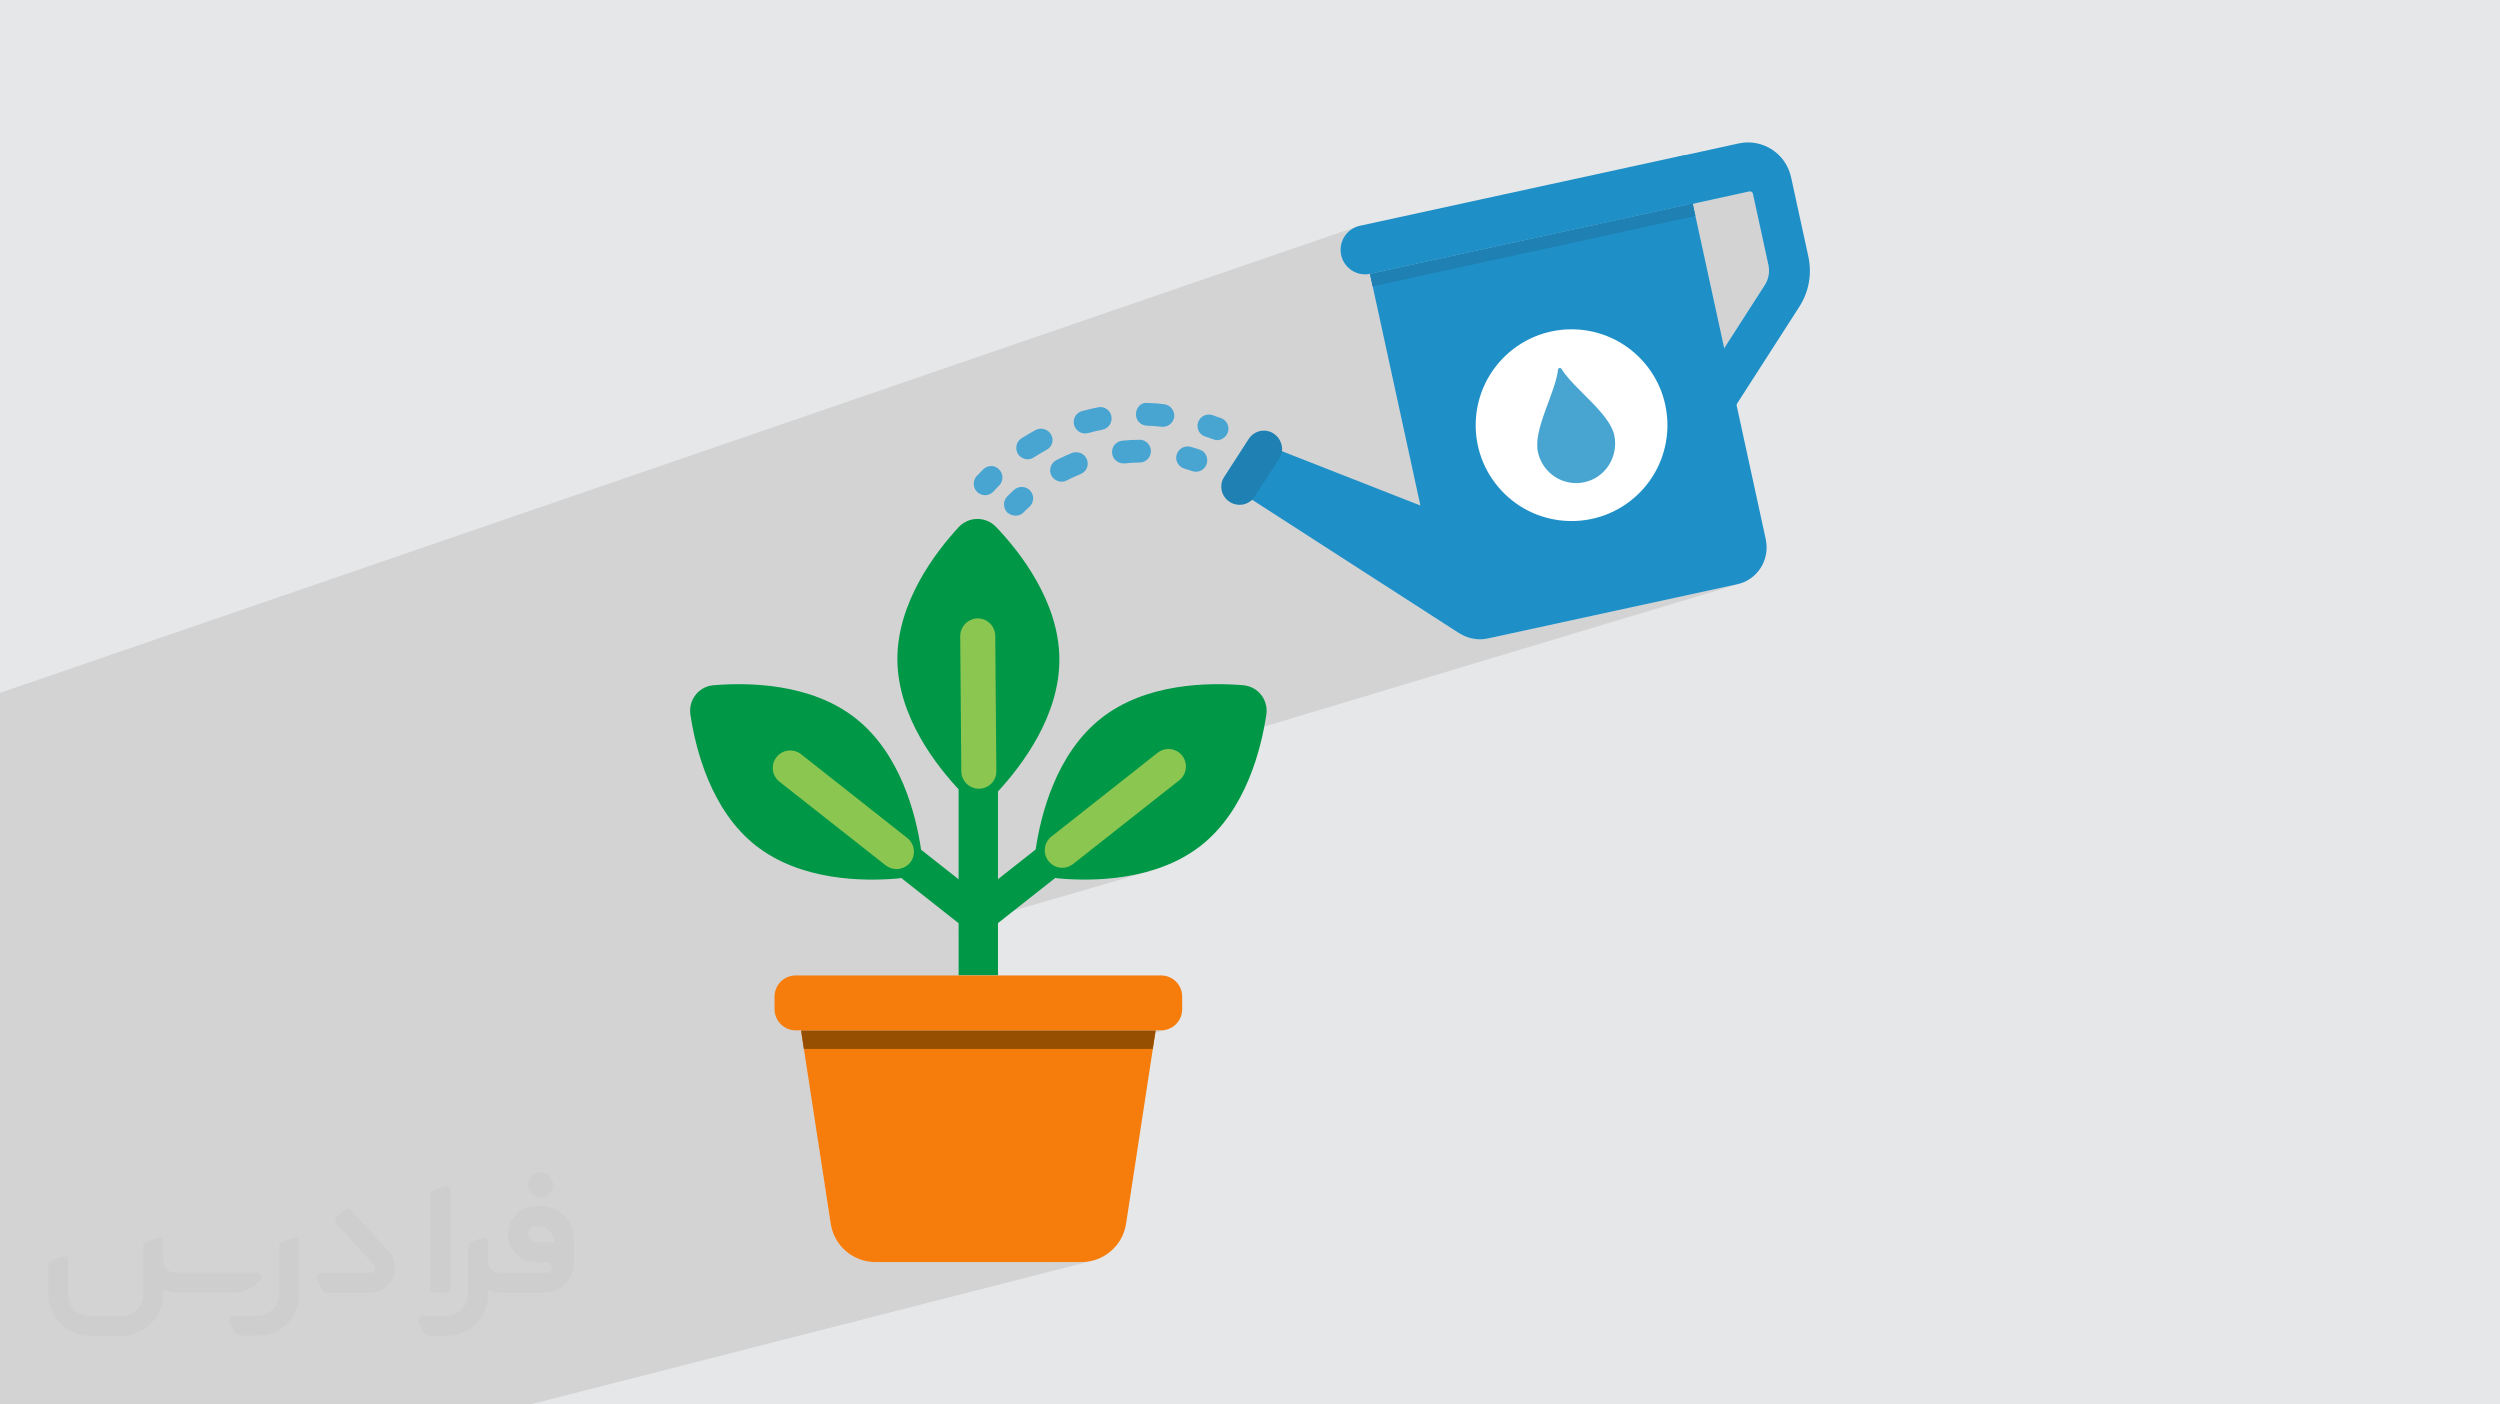 <?xml version="1.0" encoding="UTF-8"?>
<!DOCTYPE svg PUBLIC "-//W3C//DTD SVG 1.0//EN" "http://www.w3.org/TR/2001/REC-SVG-20010904/DTD/svg10.dtd">
<!-- Creator: CorelDRAW -->
<svg xmlns="http://www.w3.org/2000/svg" xml:space="preserve" width="94.192mm" height="52.917mm" version="1.0" style="shape-rendering:geometricPrecision; text-rendering:geometricPrecision; image-rendering:optimizeQuality; fill-rule:evenodd; clip-rule:evenodd"
viewBox="0 0 9404.92 5283.66"
 xmlns:xlink="http://www.w3.org/1999/xlink"
 xmlns:xodm="http://www.corel.com/coreldraw/odm/2003">
 <defs>
  <style type="text/css">
   <![CDATA[
    .fil4 {fill:#009846;fill-rule:nonzero}
    .fil9 {fill:#1E80B3;fill-rule:nonzero}
    .fil8 {fill:#1F90C7;fill-rule:nonzero}
    .fil3 {fill:#48A5D2;fill-rule:nonzero}
    .fil5 {fill:#8BC651;fill-rule:nonzero}
    .fil7 {fill:#964F00;fill-rule:nonzero}
    .fil6 {fill:#F67C0B;fill-rule:nonzero}
    .fil10 {fill:white;fill-rule:nonzero}
    .fil2 {fill:#373435;fill-rule:nonzero;fill-opacity:0.031}
    .fil1 {fill:#2B2A29;fill-opacity:0.102}
    .fil0 {fill:#E6E7E8}
   ]]>
  </style>
 </defs>
 <g id="Layer_x0020_1">
  <polygon class="fil0" points="-0,0 9404.92,0 9404.92,5283.66 -0,5283.66 "/>
  <polygon class="fil1" points="-0,3674.42 -0,3592.5 -0,3577.79 -0,3569.31 -0,3554.38 -0,3540.91 -0,3515.82 -0,3499.62 -0,3499.45 -0,3497.09 -0,3436.07 -0,3402.51 -0,3402.27 -0,3379.1 -0,3348.13 -0,3293.09 -0,3289.71 -0,3289.47 -0,3243.71 -0,3241.72 -0,3237.81 -0,3236.17 -0,3229.04 -0,3226.98 -0,3226.97 -0,3219.03 -0,3193.25 -0,3190.87 -0,3190.12 -0,3178.41 -0,3175.95 -0,3171.34 -0,3166.67 -0,3163.71 -0,3161.07 -0,3160.92 -0,3159.19 -0,3155.05 -0,3151.81 -0,3150.91 -0,3149.11 -0,3146.17 -0,3146.15 -0,3145.84 -0,3135.35 -0,3134.17 -0,3134.03 -0,3128.98 -0,3126.93 -0,3116.39 -0,3101.74 -0,3098.15 -0,3094.78 -0,3089.19 -0,3087.29 -0,3086.83 -0,3078.53 -0,3068.04 -0,3062.58 -0,3056.66 -0,3055.19 -0,3054.59 -0,3053.19 -0,3048.2 -0,3041.17 -0,3033.33 -0,3033.31 -0,3033.25 -0,3014.87 -0,3012.78 -0,3012.3 -0,3001.91 -0,3001.88 -0,2997.28 -0,2997.03 -0,2996.88 -0,2992.57 -0,2992.23 -0,2990.2 -0,2984.13 -0,2982.05 -0,2953.86 -0,2949.66 -0,2944.61 -0,2935.14 -0,2934.59 -0,2923.81 -0,2922.38 -0,2921.91 -0,2911 -0,2902.43 -0,2901.94 -0,2901.16 -0,2821.06 -0,2777.35 -0,2777.16 -0,2776.76 -0,2735.96 -0,2682.36 -0,2606.5 5106.82,851.77 5098.18,855.08 5090.02,859.17 5082.41,864 5075.34,869.5 5068.88,875.63 5063.04,882.32 5057.89,889.53 5053.44,897.21 5049.74,905.3 5046.82,913.73 5044.71,922.47 5043.46,931.45 5043.12,940.63 5043.69,949.94 5045.23,959.35 5047.71,968.43 5051.01,977.07 5055.12,985.23 5059.94,992.85 5065.44,999.92 5071.57,1006.38 5075.76,1010.02 6311.71,589.75 6350.97,769.68 6366.05,766.4 6375.14,763.92 6363.95,767.68 6580.79,720.2 6583.07,719.94 6585.3,720.15 6587.41,720.79 6589.36,721.82 6591.09,723.2 6592.54,724.88 6593.65,726.85 6594.38,729.04 6652.8,997.41 6654.37,1007.12 6654.97,1016.82 6654.66,1026.49 6653.4,1036.04 6651.22,1045.45 6648.13,1054.63 6644.11,1063.55 6639.21,1072.14 6322.58,1564.72 6451.67,1647.62 6255.75,1709.16 6254.38,1713.65 6248.46,1730.08 6241.73,1746.28 6234.18,1762.17 6225.82,1777.77 6216.65,1793.01 6206.65,1807.87 6195.85,1822.32 6184.24,1836.33 6171.82,1849.86 6158.59,1862.88 6144.72,1875.22 6130.39,1886.71 6115.64,1897.37 6100.5,1907.19 6085.01,1916.17 6069.19,1924.32 6053.09,1931.63 6036.71,1938.1 6020.11,1943.74 5202.72,2197.41 5490.26,2382.79 5490.74,2382.82 5491.17,2382.91 5491.54,2383.05 5491.88,2383.22 5492.19,2383.43 5492.46,2383.66 5492.72,2383.9 5492.97,2384.15 5504.92,2390.51 5517.26,2395.8 5529.97,2399.96 5543.01,2402.93 5556.34,2404.66 5569.91,2405.09 5583.69,2404.16 5597.63,2401.82 6535.26,2197.98 6549.18,2194.24 4433.86,2830.25 4438.1,2833.16 4447.34,2842.74 4454.48,2853.98 4459.11,2866.06 4461.28,2878.6 4461.01,2891.23 4458.36,2903.57 4453.36,2915.26 4446.05,2925.9 4436.47,2935.14 4036.95,3250.4 4032.28,3253.74 4027.43,3256.64 4022.44,3259.1 4017.33,3261.1 4012.13,3262.67 3933.49,3285.72 3936.8,3288.24 3945.07,3293.32 3953.89,3297.59 3963.24,3300.95 3973.06,3303.37 3983.31,3304.79 3995.84,3305.83 4008.96,3306.76 4022.63,3307.56 4036.83,3308.22 4051.52,3308.72 4066.66,3309.02 4082.24,3309.11 4098.21,3308.96 4114.54,3308.57 4131.22,3307.89 4148.19,3306.92 4165.43,3305.65 4182.92,3304.02 4200.6,3302.03 4218.47,3299.66 4236.49,3296.9 4254.61,3293.7 4272.82,3290.06 4291.07,3285.96 4309.36,3281.36 4327.62,3276.26 3722.39,3452.05 3744.69,3480.33 3606.2,3520.44 3606.2,3668.96 3754.33,3668.96 3026.73,3876.18 4367.83,3876.18 4383.73,3874.57 4346.17,3884.92 4336.57,3946.17 3077.21,4291.1 3125.15,4603.87 3128.24,4619.15 3132.64,4633.85 3138.26,4647.94 3145.06,4661.34 3152.96,4674 3161.88,4685.87 3171.77,4696.87 3182.55,4706.96 3194.16,4716.09 3206.55,4724.19 3219.61,4731.19 3233.3,4737.05 3247.55,4741.71 3262.29,4745.12 3277.45,4747.19 3292.96,4747.9 4068.23,4747.9 4083.75,4747.19 4098.9,4745.12 4113.64,4741.71 1994.19,5283.66 1974.09,5283.66 1239.08,5283.66 565.9,5283.66 -0,5283.66 -0,5133.94 -0,5081.6 -0,5079.12 -0,5074.7 -0,4738.23 -0,4735.45 -0,4735.42 -0,4729.44 -0,4699.85 -0,4634.88 -0,4590.86 -0,4564.77 -0,4535.84 -0,4533.28 -0,4529.38 -0,4468.87 -0,4451.1 -0,4438.53 -0,4436.13 -0,4436.12 -0,4434.04 -0,4346.53 -0,4308.96 -0,4307.02 -0,4275.72 -0,4264.92 -0,4257.51 -0,4223 -0,4178.09 -0,4177.53 -0,4163.36 -0,4162.98 -0,4139.39 -0,4123.61 -0,4095.34 -0,4084.94 -0,4082.57 -0,4082.46 -0,4082.44 -0,4073.63 -0,4052.49 -0,4050.6 -0,4044.43 -0,4040.17 -0,4019.33 -0,4004.51 -0,4004.49 -0,3970.12 -0,3954.57 -0,3948.16 -0,3936.54 -0,3812.11 -0,3775.68 -0,3747.98 -0,3685.41 -0,3684.86 "/>
  <g id="_1800896399440">
   <path class="fil2" d="M1125.4 4672.59l0 197.03c0,20.41 -3.74,40.82 -11.66,59.56 -7.92,18.74 -19.16,36.25 -33.74,50.4 -14.58,14.58 -31.65,25.82 -50.4,33.74 -18.74,7.92 -39.15,11.66 -59.56,11.66l-60.82 0c-7.08,0 -14.16,-2.08 -19.99,-6.25 -5.83,-4.16 -10.41,-9.58 -12.92,-16.25l-11.24 -29.16c-0.83,-2.5 -1.25,-5.41 -1.25,-8.33 0,-2.92 1.25,-5.42 2.92,-7.92 1.67,-2.5 3.74,-4.16 6.25,-5.41 2.5,-1.25 5.41,-2.09 7.91,-1.67l86.23 0c22.08,0 42.91,-8.75 58.73,-24.57 15.41,-15.42 24.15,-36.65 24.15,-58.73l0 -179.12c0,-3.33 1.26,-6.66 3.33,-9.58 2.09,-2.92 5,-5 7.92,-6.25l40.82 -15.83c2.5,-0.84 5.41,-1.25 8.33,-0.84 2.92,0.42 5.42,1.26 7.5,2.92 2.09,1.67 4.17,3.75 5.42,6.25 1.25,2.92 2.08,5.83 2.08,8.33z"/>
   <path class="fil2" d="M2033.88 4536.8l-15 0c-59.57,0 -109.13,48.73 -108.31,107.88 0.42,27.5 12.08,54.16 31.66,73.32 19.57,19.57 46.23,30.4 74.14,30.4l39.57 0c5.42,0 10.41,2.08 14.17,5.83 3.74,3.74 5.83,8.75 5.83,14.16 0,5.42 -2.09,10.41 -5.83,14.17 -3.75,3.74 -8.75,5.83 -14.17,5.83l-179.11 0c-10.83,0 -20.83,-4.58 -28.33,-12.08 -7.5,-7.5 -11.66,-17.91 -12.08,-28.33l0 -74.98c0,-2.92 -0.83,-5.41 -2.08,-7.92 -1.25,-2.5 -3.33,-4.57 -5.42,-6.24 -2.08,-1.67 -4.99,-2.51 -7.5,-2.92 -2.92,-0.42 -5.41,0 -8.33,0.83l-41.24 15.83c-2.92,1.25 -5.83,3.33 -7.92,6.25 -2.08,2.92 -2.92,6.25 -2.92,9.58l0 179.12c0,22.08 -8.75,43.32 -24.15,58.73 -15.42,15.42 -36.65,24.57 -58.73,24.57l-86.64 0.01c-2.92,0 -5.42,0.83 -7.92,2.08 -2.5,1.25 -4.58,3.33 -6.25,5.42 -1.66,2.5 -2.5,4.99 -2.92,7.5 -0.41,2.92 0,5.41 1.26,8.33l11.24 29.16c2.5,6.67 7.08,12.5 12.91,16.66 5.83,4.16 12.91,6.25 20,5.83l60.81 0c41.24,0 80.81,-16.25 109.97,-45.82 29.16,-29.16 45.81,-68.74 45.81,-109.97l0 -18.32c15.84,7.91 33.33,12.08 50.82,12.08l157.03 0c30.41,0 59.99,-12.08 81.65,-33.74 21.66,-21.67 33.74,-50.82 33.74,-81.65l0 -85.81c0,-33.32 -13.33,-65.39 -36.65,-89.14 -23.74,-23.74 -55.82,-36.65 -89.14,-36.65zm50.39 136.2l-66.64 0c-7.92,0 -15.42,-2.5 -21.25,-7.91 -5.83,-5.42 -9.59,-12.5 -10.41,-20.42 0,-4.16 0.42,-8.75 2.08,-12.91 1.67,-4.16 3.75,-7.91 6.67,-10.82 5.83,-5.42 13.75,-8.76 21.66,-8.76l7.09 0c16.25,0 31.65,6.25 42.9,17.91 11.66,11.25 17.91,26.66 17.91,42.91z"/>
   <path class="fil2" d="M1694.39 4478.9l0 367.39c0,2.08 -0.42,4.57 -1.25,6.66 -0.84,2.09 -2.09,4.16 -3.75,5.83 -1.67,1.67 -3.33,2.92 -5.41,3.74 -2.09,0.84 -4.16,1.26 -6.67,1.26l-40.82 0c-2.08,0 -4.58,-0.42 -6.66,-1.26 -2.09,-0.83 -4.16,-2.08 -5.42,-3.74 -1.66,-1.67 -2.92,-3.74 -3.74,-5.83 -0.83,-2.09 -1.25,-4.58 -1.25,-6.66l0 -351.57c0,-3.32 0.83,-6.66 2.92,-9.58 2.08,-2.92 4.58,-5 7.91,-6.25l40.83 -15.83c2.5,-0.84 5.41,-1.25 8.33,-1.25 2.92,0.41 5.41,1.25 7.5,2.92 2.5,1.66 4.16,3.74 5.41,6.24 1.25,2.09 2.09,5 2.09,7.92z"/>
   <path class="fil2" d="M1391.56 4863.79l-153.7 0c-7.08,0 -14.17,-2.09 -20,-6.25 -5.83,-4.16 -10.41,-9.99 -13.33,-16.66l-11.24 -28.74c-0.83,-2.51 -1.25,-5.42 -0.83,-8.34 0.41,-2.92 1.25,-5.41 2.92,-7.91 1.66,-2.51 3.74,-4.16 6.24,-5.42 2.51,-1.25 5.42,-2.08 7.92,-2.08l184.11 0c3.33,0 6.66,-1.25 9.58,-2.92 2.93,-2.09 5,-4.58 6.67,-7.92 1.25,-3.33 1.67,-6.66 1.25,-9.99 -0.42,-3.33 -2.08,-6.67 -4.16,-9.17l-141.63 -154.12c-2.92,-3.33 -4.58,-7.92 -4.58,-12.5 0,-4.58 2.09,-8.75 5.83,-12.08l29.58 -27.49c3.33,-2.92 7.92,-4.58 12.5,-4.58 4.58,0.42 8.75,2.09 12.08,5.83l140.37 152.87c55.41,59.57 12.5,157.46 -69.56,157.46z"/>
   <path class="fil2" d="M977.53 4817.97l-20 17.07c-20.83,17.91 -47.49,27.91 -74.98,27.91l-211.19 0c-19.57,0 -39.15,-4.16 -57.06,-12.49l0 16.25c0,20.82 -4.16,41.65 -12.08,60.81 -7.91,19.16 -19.57,36.65 -34.57,51.65 -14.58,14.58 -32.07,26.24 -51.65,34.58 -19.16,7.91 -39.99,12.07 -60.82,12.07l-114.55 0.01c-20.83,0 -41.66,-4.17 -60.82,-12.08 -19.16,-7.92 -36.65,-19.58 -51.65,-34.58 -14.58,-14.58 -26.24,-32.07 -34.57,-51.65 -7.92,-19.16 -12.08,-39.98 -12.08,-60.81l0 -107.89c0,-3.33 1.25,-6.66 2.92,-9.58 2.09,-2.92 4.58,-5 7.92,-6.25l40.82 -15.83c2.5,-0.84 5.41,-1.26 8.33,-0.84 2.92,0.42 5.42,1.25 7.5,2.92 2.09,1.67 4.16,3.75 5.42,6.25 1.25,2.5 2.08,5 2.08,7.92l0 128.71c0,20.83 8.34,40.82 22.92,55.41 14.58,14.58 34.57,22.91 55.4,22.91l125.79 0c20.83,0 40.41,-8.34 54.99,-22.92 14.58,-14.58 22.92,-34.57 22.92,-55.4l0 -184.11c0,-3.33 1.25,-6.67 2.92,-9.59 2.08,-2.92 4.57,-4.99 7.91,-6.24l40.82 -15.84c2.51,-0.83 5.42,-1.25 8.34,-0.83 2.92,0.42 5.41,1.25 7.91,2.92 2.51,1.67 4.17,3.74 5.42,6.25 1.25,2.5 2.08,5.41 2.08,7.91l0 70.4c0,11.66 4.58,23.32 12.92,31.65 8.33,8.34 19.57,13.33 31.65,13.33l307.4 0c3.33,0 7.09,0.84 9.59,2.92 2.92,2.09 5,5 6.25,7.92 1.25,3.33 1.25,6.66 0.41,10.41 0,3.74 -2.08,6.66 -4.57,8.75z"/>
   <path class="fil2" d="M2033.88 4503.89c25.82,0 47.07,-21.25 47.07,-47.07 0,-25.83 -21.25,-47.07 -47.07,-47.07 -25.83,0 -47.08,21.24 -47.08,47.07 0,25.82 21.25,47.07 47.08,47.07z"/>
  </g>
  <g id="_1800896402896">
   <path class="fil3" d="M4539.73 1744.79c-6.11,18.33 -22.42,29.88 -40.78,29.88 -4.08,0 -8.84,-0.67 -12.91,-2.03 -10.19,-3.38 -19.7,-6.8 -29.89,-9.5 -23.12,-6.81 -36.01,-30.58 -29.89,-52.31 6.81,-23.12 29.89,-36.01 53.01,-29.89 10.85,2.73 22.42,6.81 33.28,10.19 22.42,6.81 33.97,31.25 27.17,53.67l0.02 -0.02z"/>
   <path class="fil3" d="M4618.57 1627.92c-6.81,16.97 -23.12,27.87 -40.09,27.87 -4.75,0 -10.19,-1.37 -14.95,-3.39 -10.19,-3.38 -19.69,-7.47 -29.88,-10.19 -22.42,-7.47 -33.98,-31.25 -26.5,-53.67 7.47,-22.42 31.25,-33.97 53.67,-27.17 10.86,4.08 21.75,8.17 32.61,11.55 22.42,8.17 33.98,32.62 25.14,55.04l0 -0.03z"/>
   <path class="fil3" d="M3758.38 1765.85c16.97,16.31 16.97,44.16 0.67,60.47 -8.17,7.48 -14.28,14.95 -21.76,23.12 -8.83,8.84 -20.39,13.58 -31.24,13.58 -10.86,0 -21.06,-4.07 -29.23,-11.55 -16.97,-15.64 -18.34,-42.81 -2.73,-60.48 8.17,-8.16 15.64,-16.31 23.78,-24.46 16.97,-17.67 44.16,-17.67 60.47,-0.67l0.03 0z"/>
   <path class="fil3" d="M3937.75 1691.78c-16.97,9.51 -32.61,19.03 -48.92,29.23 -7.48,4.75 -14.95,6.81 -23.12,6.81 -13.58,0 -27.86,-7.48 -36.01,-19.7 -12.22,-19.69 -6.8,-46.89 12.92,-59.11 17.67,-10.86 35.34,-21.76 53,-31.25 21.06,-10.86 46.9,-3.39 58.42,16.97 12.23,20.39 4.08,46.2 -16.31,57.08l0 -0.03z"/>
   <path class="fil3" d="M4329.79 1696.53c0,23.78 -18.33,43.47 -42.11,43.47 -19.7,0 -38.06,1.37 -57.09,3.39l-4.07 0.02c-21.76,0 -40.79,-16.31 -42.82,-38.72 -2.72,-23.12 14.28,-44.16 38.06,-46.89 21.75,-2.03 42.81,-3.39 64.55,-3.39 21.76,-1.36 43.47,18.34 43.47,42.12z"/>
   <path class="fil3" d="M3875.24 1845.35c16.31,17.66 14.95,44.83 -2.03,60.48 -8.17,7.47 -14.95,13.58 -22.42,21.75 -8.17,8.84 -19.03,12.22 -30.58,12.22 -10.86,0 -21.75,-4.08 -30.58,-11.55 -16.31,-16.31 -16.97,-44.17 -0.67,-60.48 8.84,-8.83 16.31,-16.31 25.14,-24.47 18.33,-16.31 45.53,-14.94 61.14,2.03l0 0.03z"/>
   <path class="fil3" d="M4180.99 1565.41c4.74,23.78 -10.19,46.2 -33.28,50.95 -18.34,3.38 -36.7,8.17 -54.37,12.92 -4.08,0.66 -7.47,1.36 -10.86,1.36 -19.03,0 -36.01,-12.22 -41.45,-31.25 -6.8,-23.12 6.81,-46.89 29.89,-53 19.69,-5.45 40.08,-10.19 61.14,-14.28 21.06,-4.75 44.17,10.19 48.93,33.28l0 0.02z"/>
   <path class="fil3" d="M4417.44 1567.45c-2.72,22.42 -21.06,38.05 -42.81,38.05l-4.75 0c-18.33,-2.03 -36.69,-3.38 -55.03,-4.08 -23.78,-0.67 -42.12,-19.69 -41.45,-43.47 0,-23.77 19.02,-45.53 43.47,-42.12 21.06,0.67 42.12,2.03 62.51,4.75 23.11,2.73 40.08,23.12 38.05,46.89l0 -0.02z"/>
   <path class="fil3" d="M4088.59 1727.81c9.51,21.75 -1.36,46.89 -23.77,55.73 -17.67,7.47 -34.65,14.94 -51.64,23.77 -6.81,3.39 -12.92,4.75 -19.7,4.75 -15.64,0 -30.58,-8.84 -38.05,-23.12 -10.86,-21.06 -2.73,-46.89 18.33,-57.75 19.03,-10.19 38.72,-18.33 58.42,-27.17 23.12,-8.17 48.25,2.03 56.39,23.78l0.02 0z"/>
   <polygon class="fil4" points="3664.36,3378.44 4177.45,2973.86 4257.76,3075.73 3744.69,3480.33 "/>
   <path class="fil4" d="M4676.99 2577.78c55.73,4.75 95.12,55.04 86.98,110.75 -19.7,129.78 -76.78,358.75 -245.27,491.93 -169.17,133.17 -404.94,135.89 -535.39,124.33 -55.73,-4.74 -95.12,-55.03 -86.98,-110.06 19.03,-129.78 76.78,-358.74 245.26,-491.92 167.82,-133.17 404.28,-135.89 535.4,-125l0 -0.03z"/>
   <path class="fil5" d="M3996.2 3264.68c-19.7,0 -38.73,-8.84 -51.64,-25.14 -22.42,-28.53 -17.67,-69.97 10.86,-92.39l399.52 -315.27c28.54,-22.42 69.98,-17.66 92.4,10.86 22.42,28.54 17.66,69.98 -10.86,92.4l-399.53 315.26c-12.22,9.51 -26.5,14.28 -40.78,14.28l0.03 0z"/>
   <polygon class="fil4" points="3100.94,3074.66 3181.25,2972.78 3694.36,3377.36 3614.01,3479.25 "/>
   <path class="fil4" d="M2684.21 2577.78c-55.73,4.75 -95.12,55.04 -86.98,110.75 19.7,129.78 76.78,358.75 245.27,491.93 169.17,133.17 404.94,135.89 535.39,124.33 55.73,-4.74 95.12,-55.03 86.98,-110.06 -19.03,-129.78 -76.78,-358.74 -245.27,-491.92 -168.48,-133.17 -404.27,-135.89 -535.39,-125l0 -0.03z"/>
   <path class="fil5" d="M3372.46 3269.46c-14.28,0 -28.53,-4.75 -40.78,-14.28l-399.52 -314.57c-28.54,-22.43 -33.29,-63.87 -10.86,-92.4 22.42,-28.53 63.86,-33.28 92.39,-10.86l399.53 315.27c28.53,22.42 33.28,63.86 10.86,92.39 -12.92,15.64 -32.62,24.47 -51.64,24.47l0.02 -0.02z"/>
   <polygon class="fil4" points="3606.2,2849.55 3754.33,2849.55 3754.33,3668.96 3606.2,3668.96 "/>
   <path class="fil4" d="M3606.2 1983.27c38.06,-40.78 101.93,-41.45 140.65,-1.36 91.03,95.12 236.46,281.29 238.49,495.31 2.03,215.37 -141.32,402.91 -230.32,499.38 -38.05,40.78 -101.93,41.45 -140.65,1.37 -90.36,-95.13 -236.45,-280.61 -238.49,-495.31 -1.36,-214.7 141.32,-402.91 230.32,-499.39z"/>
   <path class="fil5" d="M3682.3 2967.11c-36.01,0 -65.23,-29.23 -65.9,-65.23l-4.08 -508.89c0,-36.01 29.23,-65.89 65.23,-66.59l0.67 -0.02c36,0 65.22,29.23 65.89,65.22l4.08 508.89c0.67,36.7 -28.53,66.59 -65.89,66.59 0.66,0 0.66,0 0,0l0 0.03z"/>
   <path class="fil6" d="M4447.34 3749.12l0 47.56c0,44.17 -36.01,79.5 -79.51,79.5l-1374.49 0c-44.17,0 -79.51,-36 -79.51,-79.5l0 -47.56c0,-44.17 36.01,-79.51 79.51,-79.51l1374.49 0c44.17,0 79.51,35.34 79.51,79.51z"/>
   <path class="fil6" d="M4347.47 3876.85l-111.42 727.68c-12.92,82.21 -84.26,143.37 -167.82,143.37l-775.27 0c-83.56,0 -154.93,-61.15 -167.82,-144.03l-111.42 -726.99 1333.74 -0.03z"/>
   <polygon class="fil7" points="4336.57,3946.17 4347.44,3876.85 3013.73,3876.85 3023.92,3946.17 "/>
   <path class="fil8" d="M6451.67 1647.62l-129.09 -82.89 316.63 -492.58c14.28,-22.42 19.03,-48.92 13.59,-74.73l-58.42 -268.37c-1.37,-6.11 -7.48,-10.19 -13.59,-8.84l-229.65 50.28 -39.42 -180.74 229.65 -50.28c89.01,-19.02 176.65,37.36 196.35,126.37l65.22 298.97c14.28,65.89 2.03,133.84 -34.64,190.23l-316.63 492.58z"/>
   <path class="fil8" d="M6368.11 766.4l274.49 1261.71c16.97,77.45 -31.25,153.56 -107.35,169.87l-937.63 203.84c-37.36,8.17 -73.4,0.67 -104.65,-17.67 -0.66,-0.66 -1.36,-1.36 -2.72,-1.36l-835.71 -538.78 108.71 -169.86 580.22 227.62 -189.56 -871.04 1214.2 -264.32z"/>
   <path class="fil9" d="M4677.66 1897.66c-16.97,3.38 -36.01,0.67 -51.64,-9.51 -31.95,-20.39 -41.45,-63.19 -20.39,-94.45l91.72 -142.01c20.39,-31.95 63.2,-41.45 94.45,-20.39 31.25,21.06 41.45,63.19 20.39,94.45l-91.72 142.01c-9.51,15.65 -25.14,25.81 -42.81,29.89z"/>
   <polygon class="fil9" points="5153.45,1030.2 6367.57,765.5 6377.84,812.62 5163.74,1077.33 "/>
   <path class="fil8" d="M6436.73 656.34c10.86,50.27 -21.06,99.2 -70.67,110.06l-1210.76 263.62c-50.28,10.86 -99.2,-21.06 -110.06,-70.67 -10.86,-50.27 21.06,-99.2 70.67,-110.05l1210.76 -263.63c50.28,-10.86 99.2,21.06 110.06,70.67z"/>
   <circle class="fil10" transform="matrix(1.877 -1.757 1.757 1.877 5912.18 1599.52)" r="140.28"/>
   <path class="fil3" d="M5960.45 1814.09c-79.5,16.97 -156.25,-32.61 -174.62,-112.12 -19.7,-85.61 65.89,-223.53 75.42,-311.85 0.67,-6.11 9.51,-8.17 12.92,-2.73 46.2,76.09 181.4,165.79 199.07,251.41 15.64,80.17 -33.98,158.31 -112.79,175.28z"/>
  </g>
 </g>
</svg>
